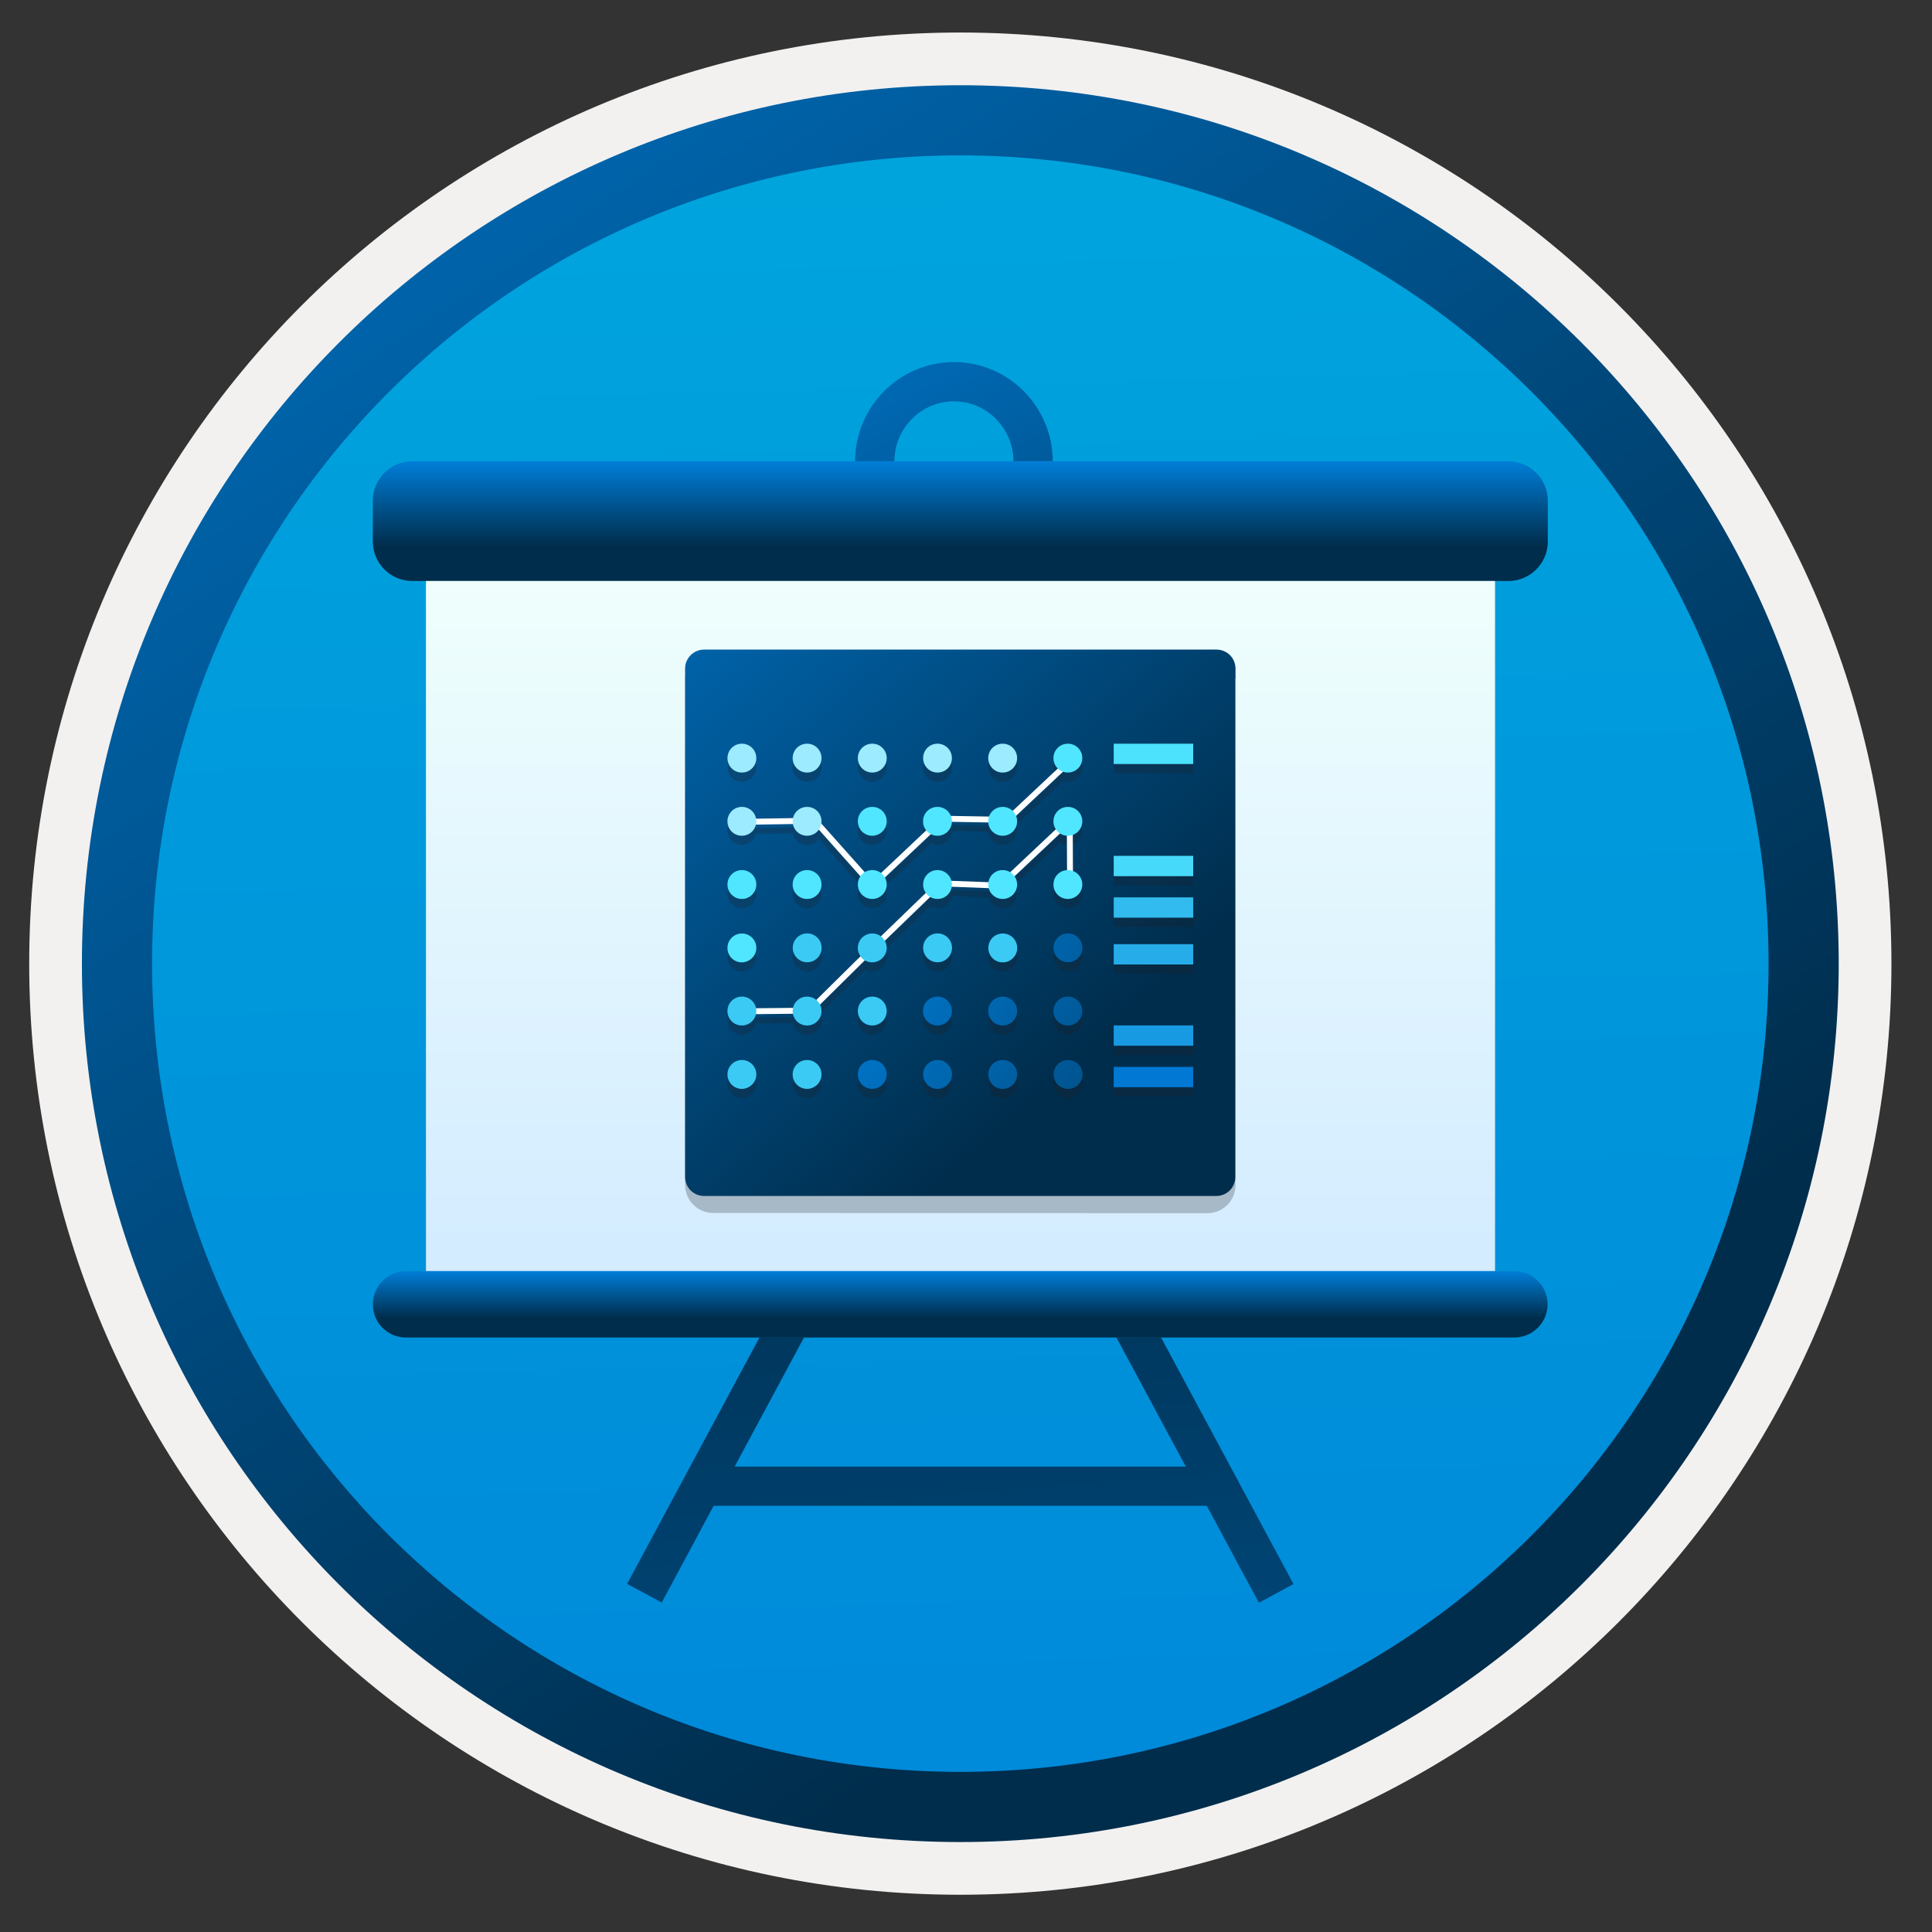 <svg width="103" height="103" viewBox="0 0 103 103" fill="none" xmlns="http://www.w3.org/2000/svg">
<rect x="0" y="0" width="103" height="103" fill="#333333" stroke="none"/>
<path d="M51.197 98.184C25.347 98.184 4.387 77.234 4.387 51.374C4.387 25.514 25.347 4.564 51.197 4.564C77.047 4.564 98.007 25.524 98.007 51.374C98.007 77.224 77.047 98.184 51.197 98.184Z" fill="url(#paint0_linear_1002_687)"/>
<path fill-rule="evenodd" clip-rule="evenodd" d="M97.097 51.374C97.097 76.724 76.547 97.274 51.197 97.274C25.847 97.274 5.297 76.724 5.297 51.374C5.297 26.024 25.847 5.474 51.197 5.474C76.547 5.474 97.097 26.024 97.097 51.374ZM51.197 1.734C78.617 1.734 100.837 23.954 100.837 51.374C100.837 78.794 78.607 101.014 51.197 101.014C23.777 101.014 1.557 78.784 1.557 51.374C1.557 23.954 23.777 1.734 51.197 1.734Z" fill="#F2F1F0"/>
<path fill-rule="evenodd" clip-rule="evenodd" d="M94.287 51.374C94.287 75.174 74.997 94.464 51.197 94.464C27.397 94.464 8.107 75.174 8.107 51.374C8.107 27.574 27.397 8.284 51.197 8.284C74.997 8.284 94.287 27.574 94.287 51.374ZM51.197 4.544C77.057 4.544 98.027 25.514 98.027 51.374C98.027 77.234 77.057 98.204 51.197 98.204C25.337 98.204 4.367 77.234 4.367 51.374C4.367 25.514 25.327 4.544 51.197 4.544Z" fill="url(#paint1_linear_1002_687)"/>
<path d="M50.857 29.904C47.955 29.904 45.587 27.526 45.587 24.603C45.587 21.68 47.955 19.302 50.857 19.302C53.758 19.302 56.126 21.68 56.126 24.603C56.126 27.526 53.758 29.904 50.857 29.904ZM50.857 21.397C49.107 21.397 47.683 22.832 47.683 24.603C47.683 26.373 49.107 27.808 50.857 27.808C52.606 27.808 54.031 26.373 54.031 24.603C54.031 22.832 52.606 21.397 50.857 21.397Z" fill="url(#paint2_linear_1002_687)"/>
<path d="M64.339 80.281H38.045L35.279 85.435L33.435 84.44L41.093 70.183L42.927 71.188L39.166 78.186H63.218L59.457 71.188L61.301 70.193L68.959 84.451L67.115 85.446L64.339 80.281Z" fill="url(#paint3_linear_1002_687)"/>
<path d="M79.696 30.27H22.719V68.569H79.696V30.27Z" fill="url(#paint4_linear_1002_687)"/>
<path d="M21.975 24.592H80.419C81.572 24.592 82.514 25.535 82.514 26.687V28.877C82.514 30.029 81.572 30.972 80.419 30.972H21.975C20.823 30.972 19.88 30.029 19.88 28.877V26.687C19.88 25.535 20.823 24.592 21.975 24.592Z" fill="url(#paint5_linear_1002_687)"/>
<path d="M21.65 67.763H80.734C81.708 67.763 82.504 68.559 82.504 69.533C82.504 70.507 81.708 71.303 80.734 71.303H21.65C20.676 71.314 19.88 70.518 19.88 69.543C19.88 68.559 20.676 67.763 21.65 67.763Z" fill="url(#paint6_linear_1002_687)"/>
<path d="M79.696 30.27H22.719V68.569H79.696V30.27Z" fill="url(#paint7_linear_1002_687)"/>
<path d="M21.975 24.592H80.419C81.572 24.592 82.514 25.535 82.514 26.687V28.877C82.514 30.029 81.572 30.972 80.419 30.972H21.975C20.823 30.972 19.88 30.029 19.88 28.877V26.687C19.88 25.535 20.823 24.592 21.975 24.592Z" fill="url(#paint8_linear_1002_687)"/>
<path d="M21.65 67.763H80.734C81.708 67.763 82.504 68.559 82.504 69.533C82.504 70.507 81.708 71.303 80.734 71.303H21.65C20.676 71.314 19.88 70.518 19.88 69.543C19.88 68.559 20.676 67.763 21.65 67.763Z" fill="url(#paint9_linear_1002_687)"/>
<path opacity="0.25" d="M64.376 64.677C65.198 64.677 65.868 64.007 65.868 63.185V36.044H36.524V63.175C36.524 63.997 37.194 64.666 38.016 64.666L64.376 64.677Z" fill="#1F1D21"/>
<path d="M65.868 36.102V35.646C65.868 35.077 65.411 34.631 64.853 34.631H37.539C36.981 34.631 36.524 35.087 36.524 35.646V36.153V36.61V62.746C36.524 63.314 36.981 63.761 37.539 63.761H64.842C65.411 63.761 65.857 63.304 65.857 62.746V36.153C65.878 36.133 65.868 36.123 65.868 36.102Z" fill="url(#paint10_linear_1002_687)"/>
<g opacity="0.25">
<path d="M63.612 40.141H59.377V41.222H63.612V40.141Z" fill="#1F1D20"/>
<path d="M63.612 46.119H59.377V47.2H63.612V46.119Z" fill="#1F1D20"/>
<path d="M63.612 48.334H59.377V49.415H63.612V48.334Z" fill="#1F1D20"/>
<path d="M63.612 55.162H59.377V56.243H63.612V55.162Z" fill="#1F1D20"/>
<path d="M63.612 57.371H59.377V58.452H63.612V57.371Z" fill="#1F1D20"/>
<path d="M63.612 50.832H59.377V51.913H63.612V50.832Z" fill="#1F1D20"/>
<path d="M49.589 48.307C49.704 48.376 49.836 48.418 49.983 48.418C50.371 48.418 50.681 48.129 50.733 47.767L52.706 47.84C52.79 48.171 53.084 48.418 53.446 48.418C53.877 48.418 54.218 48.066 54.218 47.646C54.218 47.483 54.165 47.331 54.081 47.205L56.506 44.922C56.611 44.99 56.737 45.032 56.873 45.038L56.884 46.88C56.475 46.901 56.16 47.231 56.16 47.646C56.16 48.071 56.501 48.418 56.931 48.418C57.362 48.418 57.703 48.066 57.703 47.646C57.703 47.316 57.498 47.037 57.204 46.927L57.194 44.996C57.493 44.891 57.703 44.607 57.703 44.277C57.703 43.852 57.362 43.505 56.931 43.505C56.501 43.505 56.16 43.846 56.16 44.277C56.16 44.434 56.207 44.581 56.286 44.702L53.856 46.99C53.74 46.917 53.604 46.875 53.457 46.875C53.069 46.875 52.759 47.153 52.701 47.52L50.722 47.447C50.633 47.121 50.339 46.875 49.983 46.875C49.552 46.875 49.216 47.221 49.216 47.646C49.216 47.814 49.269 47.966 49.358 48.092L46.959 50.412C46.834 50.318 46.676 50.26 46.503 50.26C46.078 50.26 45.731 50.601 45.731 51.031C45.731 51.199 45.784 51.351 45.873 51.477L43.517 53.808C43.385 53.697 43.218 53.629 43.029 53.629C42.661 53.629 42.357 53.881 42.278 54.227L40.305 54.243C40.236 53.892 39.927 53.624 39.549 53.624C39.129 53.624 38.783 53.965 38.783 54.395C38.783 54.826 39.124 55.167 39.554 55.167C39.922 55.167 40.231 54.91 40.305 54.563L42.273 54.542C42.341 54.899 42.645 55.167 43.029 55.167C43.459 55.167 43.8 54.821 43.8 54.395C43.8 54.269 43.769 54.159 43.716 54.054L46.109 51.693C46.225 51.761 46.361 51.803 46.503 51.803C46.928 51.792 47.274 51.451 47.274 51.031C47.274 50.895 47.238 50.764 47.169 50.653L49.589 48.307Z" fill="#1F1D20"/>
<path d="M46.503 57.004C46.078 57.004 45.731 57.345 45.731 57.775C45.731 58.2 46.073 58.547 46.503 58.547C46.928 58.542 47.274 58.195 47.274 57.775C47.274 57.35 46.933 57.004 46.503 57.004Z" fill="#1F1D20"/>
<path d="M49.982 57.004C49.557 57.004 49.211 57.345 49.211 57.775C49.211 58.2 49.552 58.547 49.982 58.547C50.407 58.542 50.754 58.195 50.754 57.775C50.754 57.35 50.413 57.004 49.982 57.004Z" fill="#1F1D20"/>
<path d="M39.554 57.004C39.129 57.004 38.783 57.345 38.783 57.775C38.783 58.2 39.124 58.547 39.554 58.547C39.979 58.542 40.326 58.195 40.326 57.775C40.321 57.35 39.985 57.004 39.554 57.004Z" fill="#1F1D20"/>
<path d="M43.028 57.004C42.603 57.004 42.257 57.345 42.257 57.775C42.257 58.2 42.598 58.547 43.028 58.547C43.459 58.542 43.8 58.195 43.8 57.775C43.8 57.35 43.459 57.004 43.028 57.004Z" fill="#1F1D20"/>
<path d="M53.462 57.004C53.032 57.004 52.69 57.345 52.69 57.775C52.69 58.2 53.032 58.547 53.462 58.547C53.892 58.547 54.233 58.195 54.233 57.775C54.228 57.35 53.892 57.004 53.462 57.004Z" fill="#1F1D20"/>
<path d="M56.941 57.004C56.511 57.004 56.17 57.35 56.17 57.775C56.17 58.2 56.511 58.547 56.941 58.547C57.367 58.547 57.713 58.206 57.713 57.775C57.713 57.35 57.372 57.004 56.941 57.004Z" fill="#1F1D20"/>
<path d="M46.503 53.624C46.073 53.624 45.731 53.965 45.731 54.395C45.731 54.826 46.073 55.167 46.503 55.167C46.928 55.167 47.274 54.821 47.274 54.395C47.274 53.97 46.933 53.624 46.503 53.624Z" fill="#1F1D20"/>
<path d="M49.977 55.167C50.407 55.167 50.749 54.821 50.749 54.395C50.749 53.97 50.407 53.624 49.977 53.624C49.547 53.624 49.206 53.965 49.206 54.395C49.211 54.826 49.552 55.167 49.977 55.167Z" fill="#1F1D20"/>
<path d="M53.457 55.167C53.883 55.167 54.228 54.822 54.228 54.395C54.228 53.969 53.883 53.624 53.457 53.624C53.031 53.624 52.685 53.969 52.685 54.395C52.685 54.822 53.031 55.167 53.457 55.167Z" fill="#1F1D20"/>
<path d="M56.931 55.167C57.361 55.167 57.703 54.821 57.703 54.395C57.703 53.97 57.361 53.624 56.931 53.624C56.501 53.624 56.16 53.965 56.16 54.395C56.16 54.826 56.501 55.167 56.931 55.167Z" fill="#1F1D20"/>
<path d="M49.982 50.255C49.557 50.255 49.211 50.601 49.211 51.026C49.211 51.451 49.557 51.797 49.982 51.797C50.407 51.797 50.754 51.451 50.754 51.026C50.754 50.601 50.407 50.255 49.982 50.255Z" fill="#1F1D20"/>
<path d="M39.554 51.797C39.979 51.787 40.326 51.446 40.326 51.026C40.326 50.601 39.985 50.255 39.554 50.255C39.129 50.26 38.783 50.601 38.783 51.031C38.783 51.462 39.124 51.797 39.554 51.797Z" fill="#1F1D20"/>
<path d="M43.034 51.792C43.459 51.792 43.805 51.446 43.805 51.021C43.805 50.596 43.459 50.249 43.034 50.249C42.609 50.249 42.262 50.596 42.262 51.021C42.262 51.446 42.609 51.792 43.034 51.792Z" fill="#1F1D20"/>
<path d="M53.462 50.26C53.032 50.26 52.69 50.601 52.69 51.031C52.69 51.462 53.032 51.803 53.462 51.803C53.892 51.803 54.233 51.451 54.233 51.031C54.228 50.606 53.892 50.26 53.462 50.26Z" fill="#1F1D20"/>
<path d="M56.936 50.255C56.511 50.255 56.165 50.601 56.165 51.026C56.165 51.451 56.511 51.797 56.936 51.797C57.361 51.797 57.708 51.451 57.708 51.026C57.708 50.601 57.361 50.255 56.936 50.255Z" fill="#1F1D20"/>
<path d="M39.554 48.418C39.979 48.418 40.326 48.066 40.326 47.646C40.326 47.221 39.985 46.875 39.554 46.875C39.129 46.88 38.783 47.221 38.783 47.651C38.783 48.077 39.124 48.418 39.554 48.418Z" fill="#1F1D20"/>
<path d="M43.8 47.651C43.8 47.226 43.459 46.88 43.028 46.88C42.603 46.88 42.257 47.221 42.257 47.651C42.257 48.077 42.598 48.423 43.028 48.423C43.459 48.418 43.8 48.071 43.8 47.651Z" fill="#1F1D20"/>
<path d="M46.503 45.048C46.928 45.043 47.274 44.702 47.274 44.277C47.274 43.852 46.933 43.505 46.503 43.505C46.073 43.505 45.731 43.846 45.731 44.277C45.737 44.712 46.073 45.048 46.503 45.048Z" fill="#1F1D20"/>
<path d="M39.554 45.048C39.916 45.043 40.221 44.791 40.3 44.455L42.273 44.424C42.341 44.781 42.645 45.048 43.029 45.048C43.291 45.043 43.517 44.917 43.653 44.723L45.868 47.206C45.784 47.331 45.731 47.484 45.731 47.646C45.731 48.071 46.073 48.418 46.503 48.418C46.928 48.418 47.274 48.066 47.274 47.646C47.274 47.51 47.238 47.384 47.175 47.274L49.626 44.959C49.731 45.012 49.851 45.048 49.977 45.048C50.397 45.048 50.728 44.718 50.743 44.308L52.691 44.34C52.722 44.739 53.047 45.048 53.452 45.048C53.882 45.048 54.223 44.702 54.223 44.277C54.223 44.172 54.202 44.072 54.165 43.983L56.674 41.627C56.753 41.653 56.842 41.674 56.931 41.674C57.362 41.674 57.703 41.327 57.703 40.902C57.703 40.477 57.362 40.141 56.931 40.141C56.501 40.141 56.16 40.482 56.16 40.913C56.16 41.128 56.249 41.327 56.396 41.464L53.987 43.726C53.85 43.595 53.661 43.511 53.457 43.511C53.116 43.511 52.838 43.726 52.733 44.025L50.696 43.988C50.581 43.705 50.308 43.505 49.983 43.505C49.552 43.505 49.211 43.847 49.211 44.277C49.211 44.461 49.274 44.629 49.379 44.76L46.965 47.038C46.834 46.938 46.676 46.88 46.503 46.88C46.356 46.88 46.219 46.922 46.099 46.995L43.784 44.398C43.79 44.361 43.795 44.319 43.795 44.282C43.795 43.857 43.454 43.511 43.023 43.511C42.656 43.511 42.352 43.763 42.273 44.109L40.31 44.141C40.247 43.784 39.937 43.511 39.554 43.511C39.129 43.511 38.783 43.852 38.783 44.282C38.783 44.712 39.124 45.048 39.554 45.048Z" fill="#1F1D20"/>
<path d="M46.503 41.679C46.928 41.679 47.274 41.333 47.274 40.907C47.274 40.482 46.933 40.141 46.503 40.141C46.073 40.141 45.731 40.482 45.731 40.913C45.737 41.338 46.073 41.679 46.503 41.679Z" fill="#1F1D20"/>
<path d="M49.982 41.679C50.413 41.679 50.749 41.333 50.749 40.907C50.749 40.482 50.407 40.141 49.977 40.141C49.547 40.141 49.211 40.488 49.211 40.913C49.211 41.338 49.557 41.679 49.982 41.679Z" fill="#1F1D20"/>
<path d="M39.554 41.679C39.979 41.679 40.326 41.333 40.326 40.907C40.326 40.482 39.985 40.141 39.554 40.141C39.129 40.141 38.783 40.482 38.783 40.913C38.783 41.343 39.124 41.679 39.554 41.679Z" fill="#1F1D20"/>
<path d="M43.028 41.679C43.459 41.679 43.8 41.333 43.8 40.907C43.8 40.482 43.459 40.141 43.028 40.141C42.603 40.141 42.257 40.482 42.257 40.913C42.257 41.338 42.598 41.679 43.028 41.679Z" fill="#1F1D20"/>
<path d="M53.457 41.684C53.883 41.684 54.228 41.339 54.228 40.913C54.228 40.487 53.883 40.141 53.457 40.141C53.031 40.141 52.685 40.487 52.685 40.913C52.685 41.339 53.031 41.684 53.457 41.684Z" fill="#1F1D20"/>
</g>
<rect x="59.375" y="39.649" width="4.237" height="1.083" fill="#4CE1FD"/>
<rect x="59.375" y="45.628" width="4.237" height="1.083" fill="#46D9FA"/>
<rect x="59.375" y="47.841" width="4.237" height="1.083" fill="#31BBEE"/>
<rect x="59.375" y="54.667" width="4.237" height="1.083" fill="#189AE2"/>
<path d="M59.375 56.879H63.612V57.962H59.375V56.879Z" fill="#0178D4"/>
<rect x="59.375" y="50.336" width="4.237" height="1.083" fill="#26ADE9"/>
<path fill-rule="evenodd" clip-rule="evenodd" d="M57.203 40.643L53.771 43.866L50.328 43.807L46.499 47.419L43.372 43.913L39.692 43.971L39.688 43.656L43.511 43.596L46.519 46.968L50.205 43.49L53.649 43.549L56.988 40.414L57.203 40.643Z" fill="white"/>
<path fill-rule="evenodd" clip-rule="evenodd" d="M57.188 43.365L57.205 47.262L56.891 47.263L56.876 44.091L53.388 47.375L50.173 47.253L46.688 50.622L46.687 50.623L43.231 54.037L39.516 54.075L39.513 53.76L43.1 53.723L46.468 50.397L50.051 46.933L53.268 47.055L57.188 43.365Z" fill="white"/>
<path d="M47.273 57.282C47.273 56.857 46.934 56.512 46.504 56.512C46.079 56.512 45.734 56.852 45.734 57.282C45.734 57.706 46.074 58.051 46.504 58.051C46.928 58.046 47.273 57.701 47.273 57.282Z" fill="url(#paint11_linear_1002_687)"/>
<path d="M50.754 57.282C50.754 56.857 50.415 56.512 49.985 56.512C49.56 56.512 49.215 56.852 49.215 57.282C49.215 57.706 49.555 58.051 49.985 58.051C50.409 58.046 50.754 57.701 50.754 57.282Z" fill="url(#paint12_linear_1002_687)"/>
<path d="M40.322 57.282C40.322 56.857 39.982 56.512 39.552 56.512C39.128 56.512 38.783 56.852 38.783 57.282C38.783 57.706 39.122 58.051 39.552 58.051C39.977 58.046 40.322 57.701 40.322 57.282Z" fill="#3BCAF4"/>
<path d="M43.797 57.282C43.797 56.857 43.458 56.512 43.028 56.512C42.603 56.512 42.258 56.852 42.258 57.282C42.258 57.706 42.598 58.051 43.028 58.051C43.458 58.046 43.797 57.701 43.797 57.282Z" fill="#3BCAF4"/>
<path d="M54.23 57.282C54.23 56.857 53.89 56.512 53.46 56.512C53.031 56.512 52.691 56.852 52.691 57.282C52.691 57.706 53.031 58.051 53.46 58.051C53.89 58.051 54.23 57.701 54.23 57.282Z" fill="url(#paint13_linear_1002_687)"/>
<path d="M56.172 57.282C56.172 57.706 56.512 58.051 56.942 58.051C57.366 58.051 57.711 57.712 57.711 57.282C57.711 56.857 57.372 56.512 56.942 56.512C56.512 56.512 56.172 56.857 56.172 57.282Z" fill="url(#paint14_linear_1002_687)"/>
<path d="M47.273 53.901C47.273 53.477 46.934 53.132 46.504 53.132C46.074 53.132 45.734 53.472 45.734 53.901C45.734 54.331 46.074 54.671 46.504 54.671C46.928 54.671 47.273 54.326 47.273 53.901Z" fill="#3BCAF4"/>
<path d="M50.749 53.901C50.749 53.477 50.41 53.132 49.98 53.132C49.55 53.132 49.21 53.472 49.21 53.901C49.21 54.331 49.55 54.671 49.98 54.671C50.41 54.671 50.749 54.326 50.749 53.901Z" fill="url(#paint15_linear_1002_687)"/>
<path d="M40.322 53.901C40.322 53.477 39.982 53.132 39.552 53.132C39.128 53.132 38.783 53.472 38.783 53.901C38.783 54.331 39.122 54.671 39.552 54.671C39.977 54.671 40.322 54.326 40.322 53.901Z" fill="#3BCAF4"/>
<path d="M43.797 53.901C43.797 53.477 43.458 53.132 43.028 53.132C42.603 53.132 42.258 53.472 42.258 53.901C42.258 54.331 42.598 54.671 43.028 54.671C43.458 54.671 43.797 54.326 43.797 53.901Z" fill="#3BCAF4"/>
<path d="M54.225 53.901C54.225 53.477 53.885 53.132 53.456 53.132C53.026 53.132 52.686 53.472 52.686 53.901C52.686 54.331 53.026 54.671 53.456 54.671C53.885 54.671 54.225 54.326 54.225 53.901Z" fill="url(#paint16_linear_1002_687)"/>
<path d="M57.7 53.901C57.7 53.477 57.361 53.132 56.931 53.132C56.501 53.132 56.162 53.472 56.162 53.901C56.162 54.331 56.501 54.671 56.931 54.671C57.361 54.671 57.7 54.326 57.7 53.901Z" fill="url(#paint17_linear_1002_687)"/>
<path d="M47.273 50.537C47.273 50.112 46.934 49.767 46.504 49.767C46.079 49.767 45.734 50.107 45.734 50.537C45.734 50.967 46.074 51.306 46.504 51.306C46.928 51.296 47.273 50.956 47.273 50.537Z" fill="#3BCAF4"/>
<path d="M49.985 51.301C50.409 51.301 50.754 50.956 50.754 50.532C50.754 50.107 50.409 49.762 49.985 49.762C49.56 49.762 49.215 50.107 49.215 50.532C49.215 50.956 49.56 51.301 49.985 51.301Z" fill="#3BCAF4"/>
<path d="M40.322 50.537C40.322 50.112 39.982 49.767 39.552 49.767C39.128 49.767 38.783 50.107 38.783 50.537C38.783 50.967 39.122 51.306 39.552 51.306C39.977 51.296 40.322 50.956 40.322 50.537Z" fill="#50E6FF"/>
<path d="M43.033 51.301C43.458 51.301 43.803 50.956 43.803 50.532C43.803 50.107 43.458 49.762 43.033 49.762C42.609 49.762 42.264 50.107 42.264 50.532C42.264 50.956 42.609 51.301 43.033 51.301Z" fill="#3BCAF4"/>
<path d="M54.23 50.537C54.23 50.112 53.89 49.767 53.46 49.767C53.031 49.767 52.691 50.107 52.691 50.537C52.691 50.967 53.031 51.306 53.46 51.306C53.89 51.306 54.23 50.956 54.23 50.537Z" fill="#3BCAF4"/>
<path d="M56.937 51.301C57.361 51.301 57.706 50.956 57.706 50.532C57.706 50.107 57.361 49.762 56.937 49.762C56.512 49.762 56.167 50.107 56.167 50.532C56.167 50.956 56.512 51.301 56.937 51.301Z" fill="url(#paint18_linear_1002_687)"/>
<path d="M47.273 47.157C47.273 46.732 46.934 46.387 46.504 46.387C46.074 46.387 45.734 46.727 45.734 47.157C45.734 47.581 46.074 47.926 46.504 47.926C46.928 47.926 47.273 47.576 47.273 47.157Z" fill="#50E6FF"/>
<path d="M50.749 47.157C50.749 46.732 50.409 46.387 49.98 46.387C49.55 46.387 49.215 46.732 49.215 47.157C49.215 47.581 49.555 47.926 49.985 47.926C50.415 47.926 50.749 47.576 50.749 47.157Z" fill="#50E6FF"/>
<path d="M40.322 47.157C40.322 46.732 39.982 46.387 39.552 46.387C39.128 46.387 38.783 46.727 38.783 47.157C38.783 47.581 39.122 47.926 39.552 47.926C39.977 47.926 40.322 47.576 40.322 47.157Z" fill="#50E6FF"/>
<path d="M43.797 47.157C43.797 46.732 43.458 46.387 43.028 46.387C42.603 46.387 42.258 46.727 42.258 47.157C42.258 47.581 42.598 47.926 43.028 47.926C43.458 47.926 43.797 47.576 43.797 47.157Z" fill="#50E6FF"/>
<path d="M54.225 47.157C54.225 46.732 53.885 46.387 53.456 46.387C53.026 46.387 52.686 46.727 52.686 47.157C52.686 47.581 53.026 47.926 53.456 47.926C53.885 47.926 54.225 47.576 54.225 47.157Z" fill="#50E6FF"/>
<path d="M57.7 47.157C57.7 46.732 57.361 46.387 56.931 46.387C56.501 46.387 56.162 46.727 56.162 47.157C56.162 47.581 56.501 47.926 56.931 47.926C57.361 47.926 57.7 47.576 57.7 47.157Z" fill="#50E6FF"/>
<path d="M47.273 43.787C47.273 43.362 46.934 43.017 46.504 43.017C46.074 43.017 45.734 43.357 45.734 43.787C45.734 44.217 46.074 44.556 46.504 44.556C46.928 44.551 47.273 44.212 47.273 43.787Z" fill="#50E6FF"/>
<path d="M50.749 43.787C50.749 43.362 50.41 43.017 49.98 43.017C49.55 43.017 49.21 43.357 49.21 43.787C49.21 44.217 49.55 44.556 49.98 44.556C50.41 44.556 50.749 44.212 50.749 43.787Z" fill="#50E6FF"/>
<path d="M40.322 43.787C40.322 43.362 39.982 43.017 39.552 43.017C39.128 43.017 38.783 43.357 38.783 43.787C38.783 44.217 39.122 44.556 39.552 44.556C39.977 44.551 40.322 44.212 40.322 43.787Z" fill="#9CEBFF"/>
<path d="M43.797 43.787C43.797 43.362 43.458 43.017 43.028 43.017C42.603 43.017 42.258 43.357 42.258 43.787C42.258 44.217 42.598 44.556 43.028 44.556C43.458 44.551 43.797 44.212 43.797 43.787Z" fill="#9CEBFF"/>
<path d="M54.225 43.787C54.225 43.362 53.885 43.017 53.456 43.017C53.026 43.017 52.686 43.357 52.686 43.787C52.686 44.217 53.026 44.556 53.456 44.556C53.885 44.556 54.225 44.212 54.225 43.787Z" fill="#50E6FF"/>
<path d="M57.7 43.787C57.7 43.362 57.361 43.017 56.931 43.017C56.501 43.017 56.162 43.357 56.162 43.787C56.162 44.217 56.501 44.556 56.931 44.556C57.361 44.556 57.7 44.212 57.7 43.787Z" fill="#50E6FF"/>
<path d="M47.273 40.417C47.273 39.992 46.934 39.648 46.504 39.648C46.074 39.648 45.734 39.987 45.734 40.417C45.734 40.842 46.074 41.187 46.504 41.187C46.928 41.187 47.273 40.842 47.273 40.417Z" fill="#9CEBFF"/>
<path d="M50.749 40.417C50.749 39.992 50.409 39.648 49.98 39.648C49.55 39.648 49.215 39.992 49.215 40.417C49.215 40.842 49.555 41.187 49.985 41.187C50.415 41.187 50.749 40.842 50.749 40.417Z" fill="#9CEBFF"/>
<path d="M40.322 40.417C40.322 39.993 39.982 39.648 39.552 39.648C39.128 39.648 38.783 39.987 38.783 40.417C38.783 40.847 39.122 41.187 39.552 41.187C39.977 41.187 40.322 40.842 40.322 40.417Z" fill="#9CEBFF"/>
<path d="M43.797 40.417C43.797 39.992 43.458 39.648 43.028 39.648C42.603 39.648 42.258 39.987 42.258 40.417C42.258 40.842 42.598 41.187 43.028 41.187C43.458 41.187 43.797 40.842 43.797 40.417Z" fill="#9CEBFF"/>
<path d="M54.225 40.417C54.225 39.992 53.885 39.648 53.456 39.648C53.026 39.648 52.686 39.987 52.686 40.417C52.686 40.842 53.026 41.187 53.456 41.187C53.885 41.187 54.225 40.842 54.225 40.417Z" fill="#9CEBFF"/>
<path d="M57.7 40.417C57.7 39.992 57.361 39.648 56.931 39.648C56.501 39.648 56.162 39.987 56.162 40.417C56.162 40.842 56.501 41.187 56.931 41.187C57.361 41.187 57.7 40.842 57.7 40.417Z" fill="#50E6FF"/>
<defs>
<linearGradient id="paint0_linear_1002_687" x1="49.423" y1="-13.415" x2="53.405" y2="132.355" gradientUnits="userSpaceOnUse">
<stop stop-color="#00ABDE"/>
<stop offset="1" stop-color="#007ED8"/>
</linearGradient>
<linearGradient id="paint1_linear_1002_687" x1="2.628" y1="-20.249" x2="98.155" y2="120.633" gradientUnits="userSpaceOnUse">
<stop stop-color="#007ED8"/>
<stop offset="0.707" stop-color="#002D4C"/>
</linearGradient>
<linearGradient id="paint2_linear_1002_687" x1="43.274" y1="8.959" x2="71.484" y2="67.161" gradientUnits="userSpaceOnUse">
<stop stop-color="#007ED8"/>
<stop offset="0.707" stop-color="#002D4C"/>
</linearGradient>
<linearGradient id="paint3_linear_1002_687" x1="57.391" y1="160.463" x2="45.513" y2="14.661" gradientUnits="userSpaceOnUse">
<stop stop-color="#007ED8"/>
<stop offset="0.707" stop-color="#002D4C"/>
</linearGradient>
<linearGradient id="paint4_linear_1002_687" x1="51.208" y1="68.569" x2="51.208" y2="30.27" gradientUnits="userSpaceOnUse">
<stop stop-color="#D2EBFF"/>
<stop offset="1" stop-color="#F0FFFD"/>
</linearGradient>
<linearGradient id="paint5_linear_1002_687" x1="51.197" y1="24.606" x2="51.197" y2="30.977" gradientUnits="userSpaceOnUse">
<stop stop-color="#0099BE"/>
<stop offset="1" stop-color="#006E97"/>
</linearGradient>
<linearGradient id="paint6_linear_1002_687" x1="51.192" y1="67.772" x2="51.192" y2="71.313" gradientUnits="userSpaceOnUse">
<stop stop-color="#0099BE"/>
<stop offset="1" stop-color="#006E97"/>
</linearGradient>
<linearGradient id="paint7_linear_1002_687" x1="51.208" y1="68.569" x2="51.208" y2="30.27" gradientUnits="userSpaceOnUse">
<stop stop-color="#D2EBFF"/>
<stop offset="1" stop-color="#F0FFFD"/>
</linearGradient>
<linearGradient id="paint8_linear_1002_687" x1="51.197" y1="24.606" x2="51.197" y2="30.977" gradientUnits="userSpaceOnUse">
<stop stop-color="#007ED8"/>
<stop offset="0.707" stop-color="#002D4C"/>
</linearGradient>
<linearGradient id="paint9_linear_1002_687" x1="51.192" y1="67.772" x2="51.192" y2="71.313" gradientUnits="userSpaceOnUse">
<stop stop-color="#007ED8"/>
<stop offset="0.707" stop-color="#002D4C"/>
</linearGradient>
<linearGradient id="paint10_linear_1002_687" x1="27.259" y1="22.077" x2="70.971" y2="69.915" gradientUnits="userSpaceOnUse">
<stop stop-color="#007ED8"/>
<stop offset="0.707" stop-color="#002D4C"/>
</linearGradient>
<linearGradient id="paint11_linear_1002_687" x1="42.476" y1="54.492" x2="74.393" y2="76.564" gradientUnits="userSpaceOnUse">
<stop stop-color="#007ED8"/>
<stop offset="0.707" stop-color="#002D4C"/>
</linearGradient>
<linearGradient id="paint12_linear_1002_687" x1="43.66" y1="52.907" x2="75.577" y2="74.979" gradientUnits="userSpaceOnUse">
<stop stop-color="#007ED8"/>
<stop offset="0.707" stop-color="#002D4C"/>
</linearGradient>
<linearGradient id="paint13_linear_1002_687" x1="45.029" y1="51.45" x2="76.946" y2="73.522" gradientUnits="userSpaceOnUse">
<stop stop-color="#007ED8"/>
<stop offset="0.707" stop-color="#002D4C"/>
</linearGradient>
<linearGradient id="paint14_linear_1002_687" x1="45.094" y1="49.09" x2="79.442" y2="72.843" gradientUnits="userSpaceOnUse">
<stop stop-color="#007ED8"/>
<stop offset="0.707" stop-color="#002D4C"/>
</linearGradient>
<linearGradient id="paint15_linear_1002_687" x1="45.078" y1="50.512" x2="76.995" y2="72.584" gradientUnits="userSpaceOnUse">
<stop stop-color="#007ED8"/>
<stop offset="0.707" stop-color="#002D4C"/>
</linearGradient>
<linearGradient id="paint16_linear_1002_687" x1="46.446" y1="49.055" x2="78.363" y2="71.127" gradientUnits="userSpaceOnUse">
<stop stop-color="#007ED8"/>
<stop offset="0.707" stop-color="#002D4C"/>
</linearGradient>
<linearGradient id="paint17_linear_1002_687" x1="47.465" y1="47.356" x2="79.383" y2="69.429" gradientUnits="userSpaceOnUse">
<stop stop-color="#007ED8"/>
<stop offset="0.707" stop-color="#002D4C"/>
</linearGradient>
<linearGradient id="paint18_linear_1002_687" x1="49.042" y1="45.076" x2="80.96" y2="67.149" gradientUnits="userSpaceOnUse">
<stop stop-color="#007ED8"/>
<stop offset="0.707" stop-color="#002D4C"/>
</linearGradient>
</defs>
</svg>
